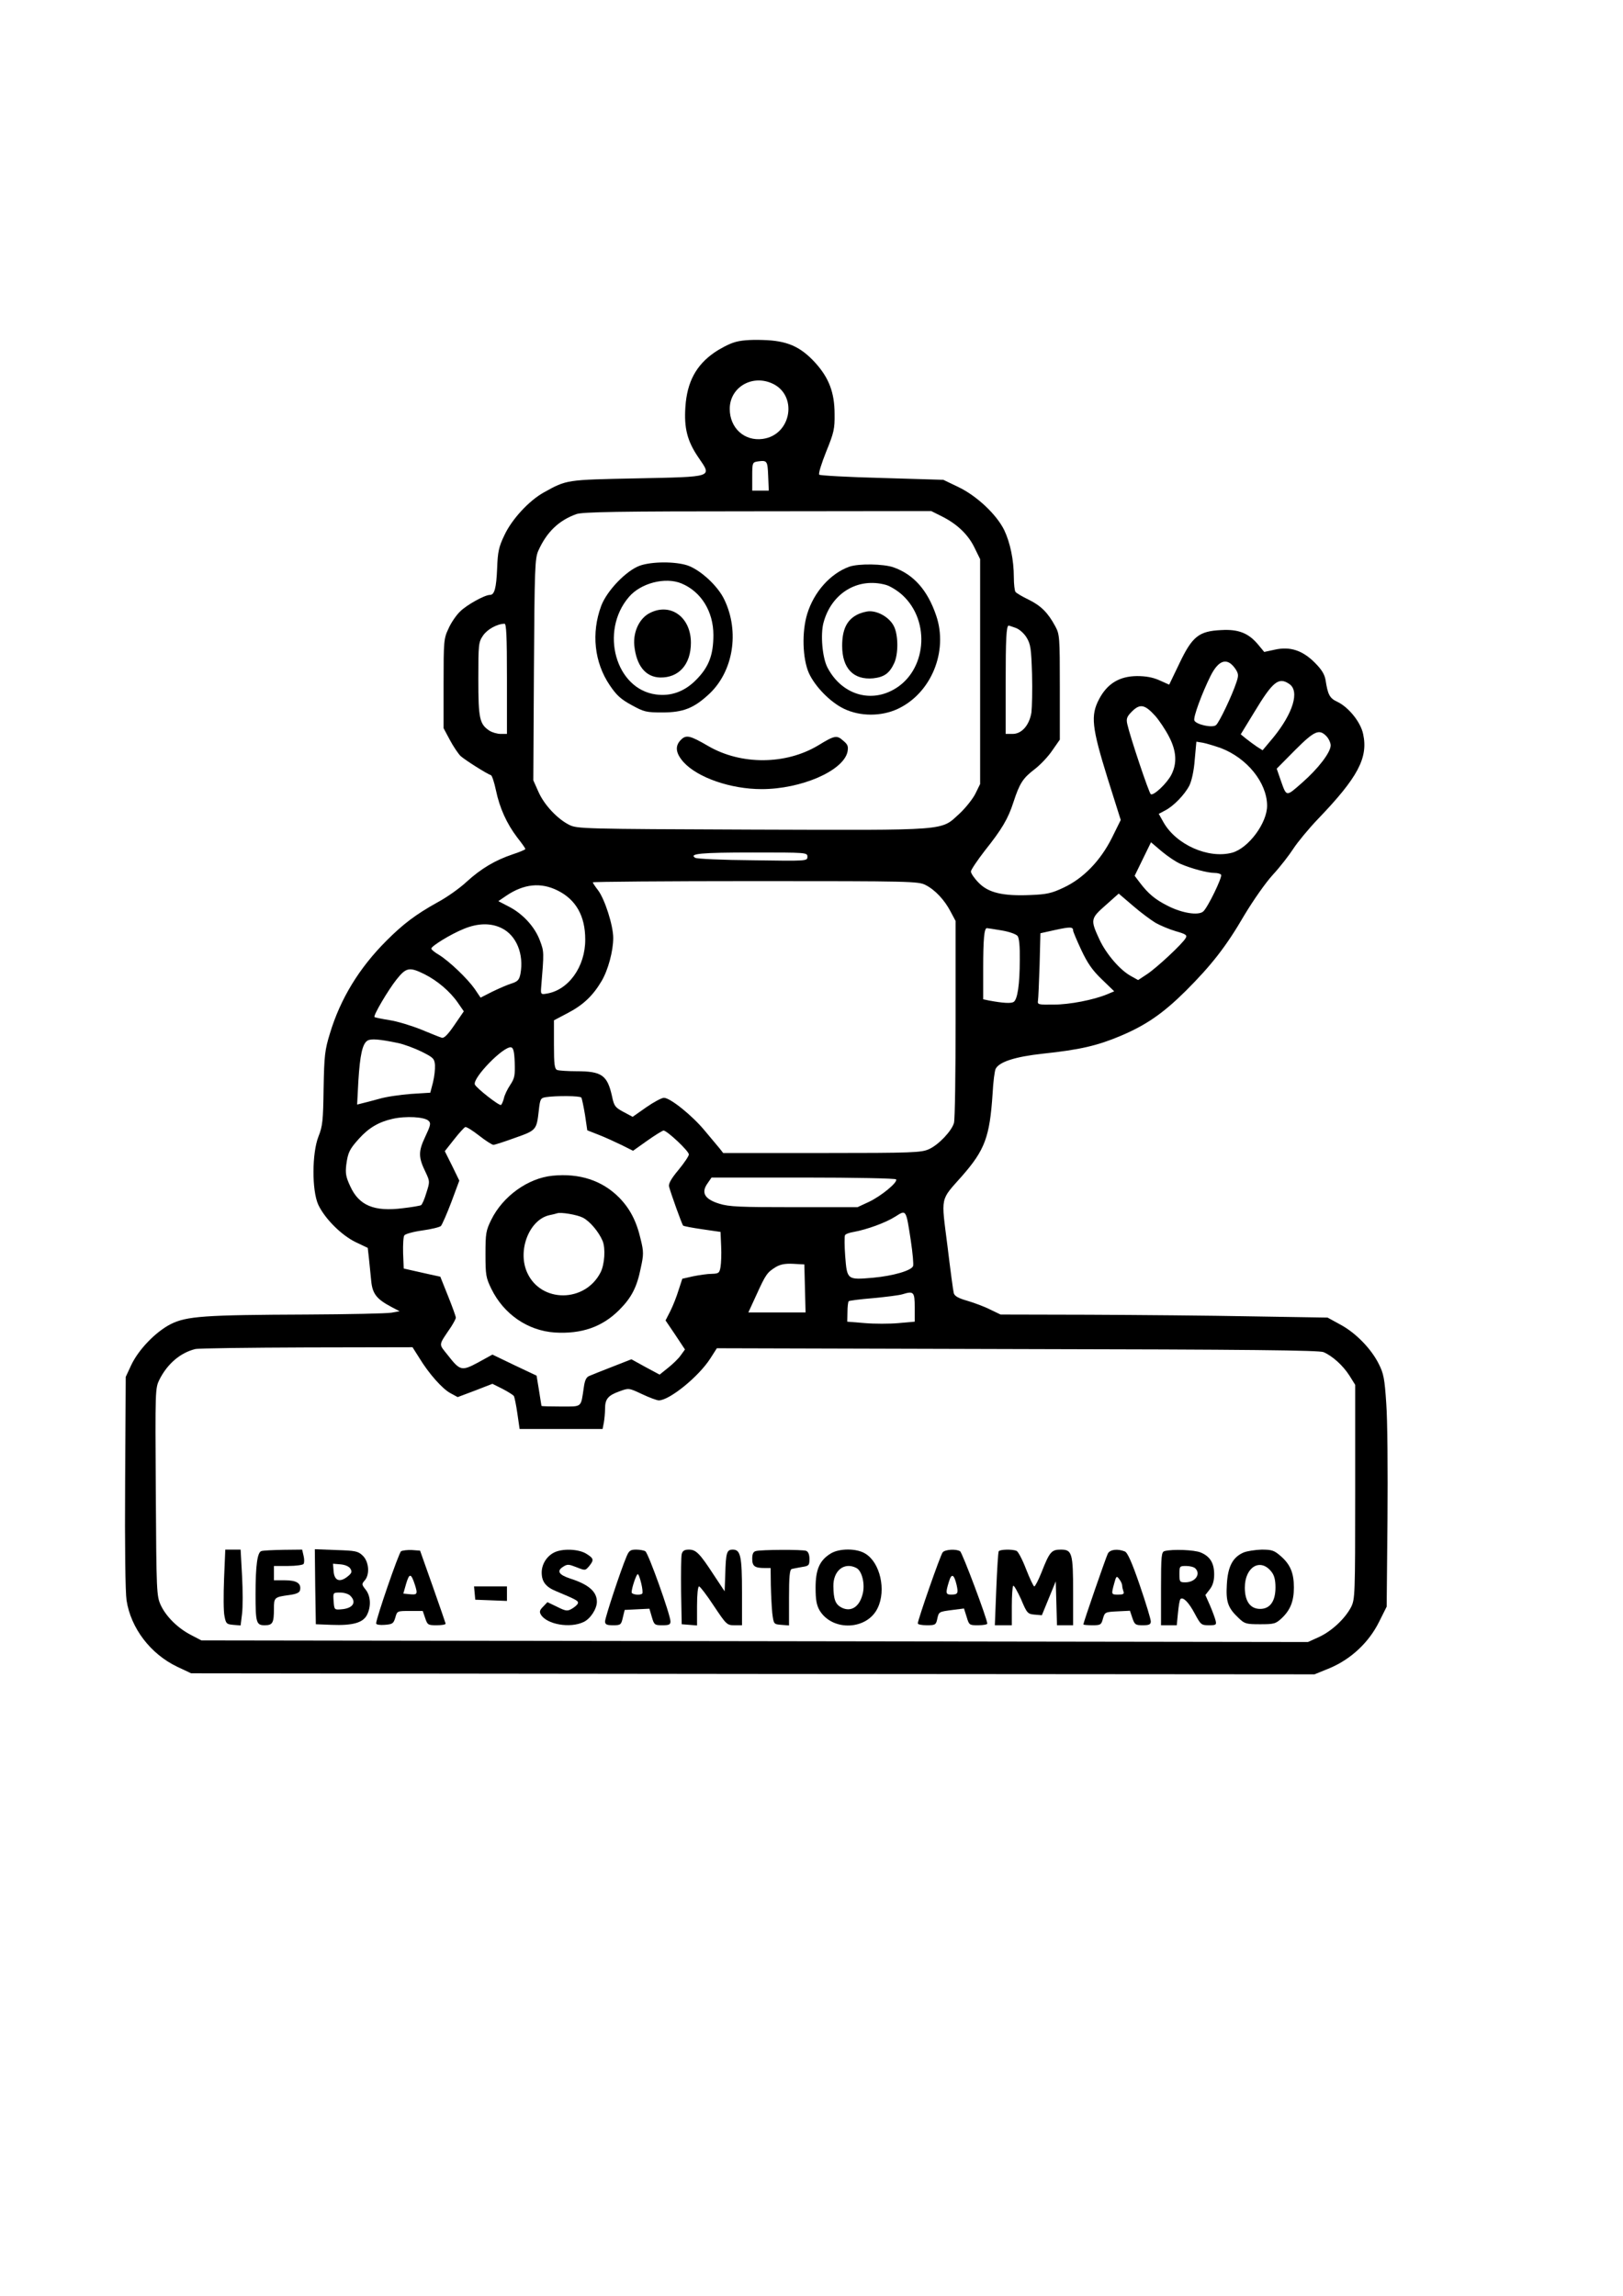 <?xml version="1.0" encoding="UTF-8" standalone="yes"?>
<svg version="1.0" xmlns="http://www.w3.org/2000/svg" width="210mm" height="297mm" viewBox="0 0 794 1123" preserveAspectRatio="xMidYMid meet">
  <g transform="translate(0,1123) scale(0.1,-0.1)" fill="#000000" stroke="none">
    <path d="M3591 9555 c-24 -7 -68 -30 -97 -50 -89 -62 -133 -144 -141 -266 -7
-102 9 -167 64 -247 67 -98 78 -94 -304 -102 -343 -7 -340 -6 -453 -69 -72
-40 -156 -131 -192 -208 -28 -58 -33 -82 -36 -163 -4 -97 -13 -130 -35 -130
-26 0 -114 -49 -146 -81 -19 -18 -45 -56 -57 -84 -23 -48 -24 -61 -24 -269 l0
-218 31 -58 c17 -32 41 -67 52 -78 21 -19 128 -87 149 -94 5 -2 16 -35 24 -73
18 -87 53 -164 104 -231 22 -28 40 -53 40 -57 0 -3 -28 -15 -62 -26 -86 -29
-155 -70 -225 -134 -32 -30 -96 -76 -143 -101 -106 -59 -167 -105 -249 -187
-135 -135 -226 -285 -277 -454 -25 -81 -28 -108 -31 -269 -2 -157 -5 -185 -25
-235 -32 -81 -33 -264 -1 -334 32 -68 113 -149 183 -183 l59 -28 6 -53 c3 -29
8 -78 11 -109 6 -63 27 -89 99 -127 l40 -21 -40 -7 c-22 -4 -209 -8 -415 -9
-500 -2 -587 -8 -665 -47 -74 -38 -157 -124 -193 -200 l-27 -58 -3 -514 c-2
-314 1 -539 7 -579 21 -137 118 -263 248 -325 l68 -32 2748 -3 2748 -2 76 31
c103 44 190 125 240 226 l37 74 4 427 c2 235 0 490 -6 567 -8 122 -13 147 -37
194 -37 74 -113 152 -188 192 l-62 34 -370 6 c-203 4 -563 7 -800 8 l-430 1
-50 24 c-27 14 -78 33 -112 43 -45 13 -63 23 -67 38 -3 11 -17 116 -31 232
-31 245 -37 218 72 341 111 127 135 190 149 402 3 58 10 112 15 122 18 34 94
59 231 74 180 19 266 39 378 86 126 53 209 110 321 221 125 125 197 216 287
371 44 73 104 159 140 198 35 38 79 95 99 126 20 31 75 98 122 147 194 202
245 298 220 414 -12 59 -72 133 -128 159 -36 17 -45 34 -56 106 -5 28 -19 51
-53 85 -60 60 -121 80 -196 63 l-51 -11 -29 35 c-47 57 -97 77 -181 72 -110
-5 -142 -31 -205 -163 l-50 -104 -47 21 c-33 15 -68 21 -111 21 -86 -1 -145
-37 -185 -113 -42 -80 -36 -137 42 -388 l64 -203 -43 -87 c-56 -112 -140 -199
-237 -244 -57 -27 -82 -33 -161 -36 -135 -6 -207 11 -254 60 -21 21 -38 46
-38 55 0 8 31 54 68 102 83 104 114 156 140 237 30 92 46 117 102 160 28 21
68 63 88 93 l37 53 0 257 c0 245 -1 258 -22 297 -36 67 -70 101 -131 131 -31
15 -60 32 -64 38 -4 5 -8 37 -8 71 0 85 -18 170 -47 231 -38 77 -134 167 -223
210 l-75 36 -300 9 c-164 4 -303 12 -307 16 -5 5 11 55 34 113 38 93 42 112
41 184 0 105 -28 177 -94 250 -74 81 -139 109 -259 112 -62 2 -110 -2 -139
-12z m183 -199 c131 -55 100 -254 -43 -273 -89 -12 -161 53 -161 147 0 103
105 168 204 126z m-16 -454 l3 -72 -41 0 -40 0 0 69 c0 68 1 70 28 74 45 6 47
3 50 -71z m848 -197 c75 -37 130 -89 161 -153 l28 -57 0 -550 0 -550 -23 -47
c-13 -26 -48 -70 -78 -98 -94 -85 -40 -81 -1015 -78 -828 3 -855 4 -894 23
-58 29 -123 98 -151 162 l-25 56 3 541 c3 495 5 544 21 581 41 92 100 149 186
180 29 11 203 14 887 14 l850 1 50 -25z m-2126 -795 l0 -270 -30 0 c-17 0 -42
7 -56 16 -48 32 -54 59 -54 252 0 170 1 181 23 213 20 30 68 57 105 58 9 1 12
-59 12 -269z m2488 249 c18 -6 41 -26 54 -47 20 -33 23 -53 27 -180 2 -78 0
-162 -3 -187 -10 -62 -47 -105 -92 -105 l-34 0 0 249 c0 215 3 281 15 281 1 0
16 -5 33 -11z m1078 -204 c13 -21 14 -30 3 -62 -20 -62 -84 -197 -100 -210
-18 -15 -98 3 -106 23 -6 16 37 132 79 217 41 82 84 93 124 32z m262 -71 c51
-35 18 -143 -79 -262 l-52 -62 -27 17 c-15 10 -39 28 -53 39 l-27 22 66 108
c91 151 120 174 172 138z m-656 -156 c20 -23 50 -68 67 -101 37 -71 40 -130
12 -186 -22 -43 -87 -104 -101 -96 -9 6 -101 280 -115 343 -6 27 -2 37 24 63
39 38 62 33 113 -23z m838 -100 c11 -12 20 -32 20 -44 0 -34 -60 -113 -140
-183 -80 -70 -75 -71 -106 17 l-18 52 89 90 c96 96 119 106 155 68z m-518 -57
c129 -49 226 -169 227 -281 1 -85 -91 -209 -171 -231 -116 -31 -274 39 -336
149 l-23 41 30 16 c42 21 97 78 120 123 11 23 22 71 26 126 l8 88 31 -5 c17
-3 56 -15 88 -26z m-196 -567 c53 -23 133 -44 166 -44 15 0 29 -4 32 -9 7 -11
-66 -162 -88 -180 -24 -20 -103 -8 -173 28 -62 31 -96 60 -137 114 l-25 33 40
82 40 82 53 -45 c29 -24 70 -52 92 -61z m-1826 35 c0 -21 -2 -21 -267 -17
-148 1 -274 7 -282 12 -32 20 26 26 282 26 264 0 267 0 267 -21z m578 -138
c47 -24 93 -73 123 -131 l24 -45 0 -480 c0 -264 -3 -492 -8 -508 -11 -39 -75
-107 -122 -128 -37 -17 -77 -19 -523 -19 l-484 0 -18 23 c-10 12 -43 51 -72
86 -61 74 -169 161 -200 161 -11 0 -50 -21 -86 -46 l-67 -47 -45 24 c-41 22
-46 29 -56 77 -23 103 -50 122 -174 122 -43 0 -85 3 -94 6 -13 5 -16 26 -16
125 l0 118 70 37 c74 39 121 84 163 155 32 54 57 147 57 211 0 61 -41 189 -74
233 -14 18 -26 36 -26 39 0 3 358 6 795 6 764 0 797 -1 833 -19z m-1800 -27
c89 -44 135 -124 135 -239 1 -134 -83 -251 -193 -266 -22 -4 -25 -1 -23 26 15
181 15 179 -6 235 -25 67 -84 131 -153 166 l-50 26 38 26 c87 59 170 67 252
26z m2925 -158 c23 -13 68 -32 99 -41 49 -14 57 -19 49 -33 -14 -27 -142 -146
-189 -177 l-44 -29 -34 19 c-53 28 -122 108 -155 179 -45 97 -44 103 30 168
l64 57 69 -59 c38 -33 88 -70 111 -84z m-3199 -26 c72 -35 110 -127 92 -224
-6 -29 -13 -37 -44 -47 -20 -6 -63 -25 -94 -40 l-57 -29 -29 43 c-36 51 -123
134 -174 166 -21 12 -38 26 -38 31 0 12 94 70 158 96 70 29 133 30 186 4z
m2796 -12 c0 -5 18 -48 40 -95 30 -64 54 -99 100 -143 l61 -59 -33 -14 c-67
-28 -185 -51 -263 -51 -75 -1 -80 0 -77 19 2 11 5 90 8 175 l4 155 72 16 c74
16 88 16 88 -3z m-351 1 c37 -6 71 -18 79 -27 8 -10 12 -50 11 -116 0 -121
-11 -195 -30 -207 -13 -8 -51 -6 -121 7 l-28 6 0 151 c0 143 5 197 18 197 3 0
35 -5 71 -11z m-2823 -214 c64 -32 126 -85 164 -140 l29 -42 -46 -67 c-32 -47
-51 -66 -62 -62 -9 2 -54 21 -101 40 -47 19 -116 40 -155 46 -38 6 -71 13 -73
15 -7 7 66 131 108 184 47 59 63 62 136 26z m-129 -337 c29 -6 80 -25 115 -42
58 -29 63 -34 66 -66 1 -19 -3 -57 -10 -85 l-13 -50 -95 -6 c-52 -4 -122 -14
-155 -24 -33 -9 -71 -19 -84 -22 l-24 -6 6 114 c8 129 20 184 45 199 17 10 58
7 149 -12z m571 -95 c2 -63 0 -77 -22 -110 -14 -21 -28 -50 -31 -66 -4 -15
-10 -29 -14 -32 -9 -5 -120 82 -128 100 -12 32 140 188 177 182 11 -2 16 -19
18 -74z m326 -172 c3 -5 11 -43 18 -85 l11 -75 56 -22 c31 -12 81 -35 112 -50
l56 -28 69 49 c38 27 74 49 80 50 17 0 124 -100 124 -117 0 -8 -23 -42 -51
-76 -36 -43 -49 -67 -46 -81 9 -34 63 -185 69 -191 3 -3 45 -11 94 -18 l89
-13 3 -70 c2 -38 0 -84 -3 -101 -5 -30 -9 -33 -43 -34 -20 0 -61 -6 -91 -12
l-53 -12 -18 -55 c-9 -30 -27 -76 -40 -102 l-24 -47 48 -71 47 -71 -21 -29
c-11 -16 -39 -43 -62 -61 l-41 -33 -69 37 -69 38 -92 -36 c-51 -20 -102 -40
-113 -45 -16 -6 -23 -21 -28 -57 -15 -100 -6 -93 -112 -93 -52 0 -94 1 -95 3
0 1 -6 35 -12 75 l-12 73 -108 51 -108 52 -69 -38 c-82 -44 -89 -42 -150 36
-45 57 -47 43 17 138 12 19 23 39 23 45 0 5 -17 53 -38 105 l-38 95 -55 12
c-30 7 -70 16 -89 20 l-35 8 -3 75 c-1 41 1 81 6 87 4 7 44 18 87 24 44 6 85
16 92 22 6 7 29 59 51 117 l39 105 -35 72 -36 72 45 57 c25 32 50 59 55 61 6
2 36 -17 68 -42 32 -25 63 -45 70 -45 6 0 53 15 105 34 105 37 106 38 117 135
6 55 9 60 33 64 52 8 170 7 175 -2z m-747 -114 c12 -11 9 -23 -17 -78 -34 -72
-34 -100 3 -175 20 -43 20 -45 3 -98 -9 -31 -21 -58 -26 -61 -5 -3 -45 -10
-89 -15 -141 -18 -215 13 -258 108 -21 45 -24 63 -19 105 8 60 16 76 63 128
47 52 96 81 163 96 65 15 158 10 177 -10z m2287 -286 c9 -14 -72 -81 -133
-110 l-56 -26 -310 0 c-266 0 -318 2 -366 17 -72 22 -90 54 -58 99 l20 29 449
0 c252 0 451 -4 454 -9z m72 -300 c9 -60 14 -116 11 -124 -8 -22 -97 -48 -195
-57 -127 -11 -128 -11 -137 104 -4 52 -4 99 -1 104 3 6 23 13 43 16 65 12 156
45 203 75 54 34 52 38 76 -118z m-518 -233 l3 -118 -140 0 -140 0 40 87 c45
99 52 109 94 135 22 13 45 18 85 16 l55 -3 3 -117z m537 -93 l0 -70 -79 -7
c-44 -4 -118 -4 -165 0 l-86 7 1 47 c0 26 3 50 6 53 3 3 57 10 119 15 63 6
128 14 144 19 55 17 60 12 60 -64z m-2424 -247 c46 -76 113 -152 153 -173 l35
-19 85 32 85 33 50 -25 c27 -14 52 -30 55 -35 3 -5 11 -43 17 -85 l11 -76 203
0 203 0 6 31 c3 17 6 48 6 68 0 47 14 65 70 85 46 17 46 17 110 -13 36 -17 73
-31 83 -31 52 0 195 116 252 205 l32 50 1469 -4 c1146 -2 1476 -6 1499 -15 44
-19 95 -65 127 -115 l28 -45 0 -523 c0 -508 -1 -525 -20 -564 -30 -57 -94
-117 -156 -146 l-55 -25 -2707 4 -2707 4 -50 26 c-66 34 -123 91 -149 147 -20
45 -21 61 -24 553 -3 503 -3 507 18 550 39 77 102 131 175 149 17 4 262 7 547
8 l516 1 33 -52z"/>
    <path d="M3130 8463 c-66 -24 -161 -122 -189 -197 -49 -132 -34 -276 42 -388
33 -49 55 -69 107 -97 60 -33 71 -36 150 -36 103 0 155 21 230 91 117 110 149
303 74 460 -31 67 -117 146 -180 168 -60 20 -174 20 -234 -1z m204 -87 c96
-40 156 -137 156 -252 0 -99 -23 -158 -85 -220 -56 -57 -123 -81 -196 -71
-197 26 -276 308 -133 476 58 69 179 100 258 67z"/>
    <path d="M3180 8232 c-51 -25 -83 -91 -77 -159 10 -99 55 -155 126 -157 92 -2
151 64 151 170 0 125 -99 197 -200 146z"/>
    <path d="M4155 8458 c-92 -33 -173 -123 -206 -231 -27 -88 -23 -218 8 -289 30
-66 105 -143 172 -175 79 -38 182 -38 262 -1 164 76 249 281 189 457 -42 124
-110 201 -209 236 -49 17 -170 19 -216 3z m179 -89 c21 -6 57 -28 81 -50 140
-129 117 -373 -43 -462 -119 -67 -257 -21 -324 108 -25 48 -35 162 -19 220 39
144 168 222 305 184z"/>
    <path d="M4191 8222 c-49 -26 -71 -73 -71 -151 0 -110 55 -168 152 -159 53 6
79 24 102 73 22 46 21 142 -2 184 -21 40 -73 71 -117 71 -17 0 -46 -8 -64 -18z"/>
    <path d="M3331 7611 c-30 -30 -26 -65 13 -109 69 -76 231 -132 382 -132 193 0
399 89 420 182 5 27 2 36 -21 55 -31 28 -42 26 -122 -23 -158 -95 -376 -97
-537 -4 -91 53 -109 57 -135 31z"/>
    <path d="M2703 5479 c-120 -12 -243 -100 -300 -216 -26 -53 -28 -67 -28 -168
0 -101 2 -115 29 -170 61 -124 178 -204 310 -213 131 -8 232 27 315 110 60 60
87 111 106 207 14 63 14 79 0 136 -21 92 -53 153 -107 208 -83 83 -193 119
-325 106z m148 -205 c34 -17 78 -69 97 -114 15 -36 10 -115 -10 -154 -76 -149
-292 -150 -359 -1 -49 108 10 259 109 281 15 3 32 7 37 9 18 7 99 -7 126 -21z"/>
    <path d="M1096 3508 c-3 -79 -3 -161 2 -183 7 -37 10 -40 43 -43 l36 -3 7 57
c4 32 4 115 0 186 l-7 128 -37 0 -38 0 -6 -142z"/>
    <path d="M1279 3643 c-20 -5 -29 -69 -29 -213 0 -138 4 -150 45 -150 39 0 45
12 45 81 0 55 2 57 76 67 36 5 50 12 52 25 6 32 -17 47 -74 47 l-54 0 0 35 0
35 69 0 c39 0 73 5 76 10 4 6 4 24 0 40 l-7 30 -91 -1 c-51 -1 -99 -3 -108 -6z"/>
    <path d="M1542 3468 l3 -183 77 -3 c103 -4 153 10 173 48 21 41 19 92 -6 124
-20 25 -20 28 -5 45 26 29 21 93 -10 122 -23 22 -36 24 -130 27 l-104 4 2
-184z m172 89 c9 -15 7 -22 -13 -38 -38 -31 -65 -22 -69 24 l-3 38 37 -3 c22
-2 41 -10 48 -21z m0 -133 c32 -32 12 -62 -45 -66 -33 -3 -34 -2 -37 40 -3 42
-3 42 32 42 19 0 42 -7 50 -16z"/>
    <path d="M1962 3642 c-11 -7 -122 -329 -122 -353 0 -6 19 -9 42 -7 38 3 43 6
52 36 9 32 9 32 72 32 l62 0 12 -35 c11 -33 14 -35 56 -35 24 0 44 3 44 8 -1
4 -29 86 -63 182 l-62 175 -40 3 c-22 1 -46 -2 -53 -6z m68 -165 c14 -45 12
-49 -28 -45 l-29 3 14 49 c16 53 24 51 43 -7z"/>
    <path d="M2709 3635 c-36 -19 -59 -58 -59 -97 0 -45 20 -71 72 -92 98 -41 109
-47 105 -59 -2 -6 -15 -18 -29 -26 -22 -13 -30 -12 -72 9 l-48 23 -21 -22
c-17 -17 -19 -25 -11 -39 29 -48 143 -68 209 -36 33 15 65 64 65 99 0 50 -41
85 -132 114 -54 18 -65 36 -35 56 23 15 28 14 67 -1 43 -17 43 -17 62 5 25 31
23 38 -14 61 -39 24 -120 26 -159 5z"/>
    <path d="M3065 3616 c-29 -68 -105 -299 -105 -317 0 -15 8 -19 39 -19 37 0 40
2 48 38 l9 37 60 3 61 3 12 -41 c11 -38 14 -40 51 -40 33 0 40 3 40 19 0 31
-108 334 -123 343 -6 4 -27 8 -45 8 -28 0 -35 -5 -47 -34z m72 -131 c6 -24 8
-47 5 -50 -10 -10 -52 -5 -52 6 0 21 23 89 30 89 4 0 11 -20 17 -45z"/>
    <path d="M3335 3628 c-3 -13 -4 -95 -3 -183 l3 -160 38 -3 37 -3 0 95 c0 57 4
96 10 96 5 0 38 -43 72 -95 61 -91 64 -95 101 -95 l37 0 0 159 c0 179 -7 211
-45 211 -30 0 -34 -14 -37 -124 l-3 -80 -53 80 c-69 106 -87 124 -122 124 -22
0 -31 -6 -35 -22z"/>
    <path d="M3698 3643 c-13 -3 -18 -14 -18 -38 0 -36 12 -45 61 -45 l29 0 1 -82
c1 -46 4 -108 7 -138 7 -55 7 -55 45 -58 l37 -3 0 136 c0 100 3 137 13 140 6
2 29 6 50 10 34 5 37 8 37 39 0 22 -6 36 -16 40 -18 7 -220 6 -246 -1z"/>
    <path d="M4064 3631 c-54 -33 -74 -78 -74 -167 0 -61 5 -86 20 -112 63 -103
233 -96 284 13 42 87 12 221 -60 265 -42 27 -128 27 -170 1z m126 -71 c28 -15
43 -81 30 -128 -16 -63 -57 -88 -102 -66 -31 16 -40 39 -41 105 -1 77 54 120
113 89z"/>
    <path d="M4612 3637 c-11 -12 -122 -331 -122 -348 0 -5 20 -9 44 -9 41 0 45 2
51 30 8 37 8 36 76 45 l55 7 13 -41 c12 -40 13 -41 56 -41 25 0 45 4 45 8 0
22 -122 347 -133 354 -19 12 -73 9 -85 -5z m68 -160 c9 -41 6 -47 -27 -47 -26
0 -28 7 -11 62 13 44 25 39 38 -15z"/>
    <path d="M4886 3642 c-3 -5 -8 -88 -12 -185 l-7 -177 41 0 42 0 0 93 c0 52 3
97 7 100 3 4 20 -26 38 -65 29 -70 33 -73 67 -76 l35 -3 34 83 34 83 3 -107 3
-108 39 0 40 0 0 159 c0 194 -5 211 -60 211 -46 0 -55 -10 -95 -112 -15 -38
-31 -68 -35 -68 -4 0 -22 38 -40 84 -18 47 -39 87 -47 90 -22 9 -81 7 -87 -2z"/>
    <path d="M5420 3631 c-9 -17 -120 -338 -120 -347 0 -2 20 -4 44 -4 40 0 44 2
52 33 9 31 11 32 71 35 l61 3 12 -36 c11 -32 15 -35 51 -35 31 0 39 4 39 19 0
10 -24 90 -54 177 -38 111 -60 160 -73 165 -35 14 -72 10 -83 -10z m70 -157
c0 -7 3 -19 6 -28 5 -13 -1 -16 -25 -16 -35 0 -35 0 -20 55 10 37 12 38 25 20
8 -10 14 -24 14 -31z"/>
    <path d="M5698 3643 c-16 -4 -18 -21 -18 -184 l0 -179 39 0 38 0 6 61 c3 33 8
63 12 67 12 13 41 -16 70 -71 29 -54 32 -57 69 -57 35 0 38 2 33 23 -3 12 -15
45 -27 73 l-23 52 21 27 c15 19 22 42 22 74 0 55 -20 88 -66 107 -31 13 -137
17 -176 7z m150 -85 c28 -28 -1 -68 -49 -68 -27 0 -29 2 -29 40 0 39 1 40 33
40 18 0 38 -5 45 -12z"/>
    <path d="M6084 3636 c-53 -23 -77 -68 -82 -156 -5 -86 5 -115 58 -165 29 -28
37 -30 105 -30 68 0 76 2 106 30 42 40 59 83 59 150 0 70 -17 112 -64 153 -32
28 -43 32 -94 32 -31 -1 -71 -7 -88 -14z m136 -94 c14 -17 20 -40 20 -77 0
-68 -27 -105 -75 -105 -48 0 -75 37 -75 104 0 101 76 147 130 78z"/>
    <path d="M2322 3438 l3 -33 78 -3 77 -3 0 36 0 35 -81 0 -80 0 3 -32z"/>
  </g>
</svg>
